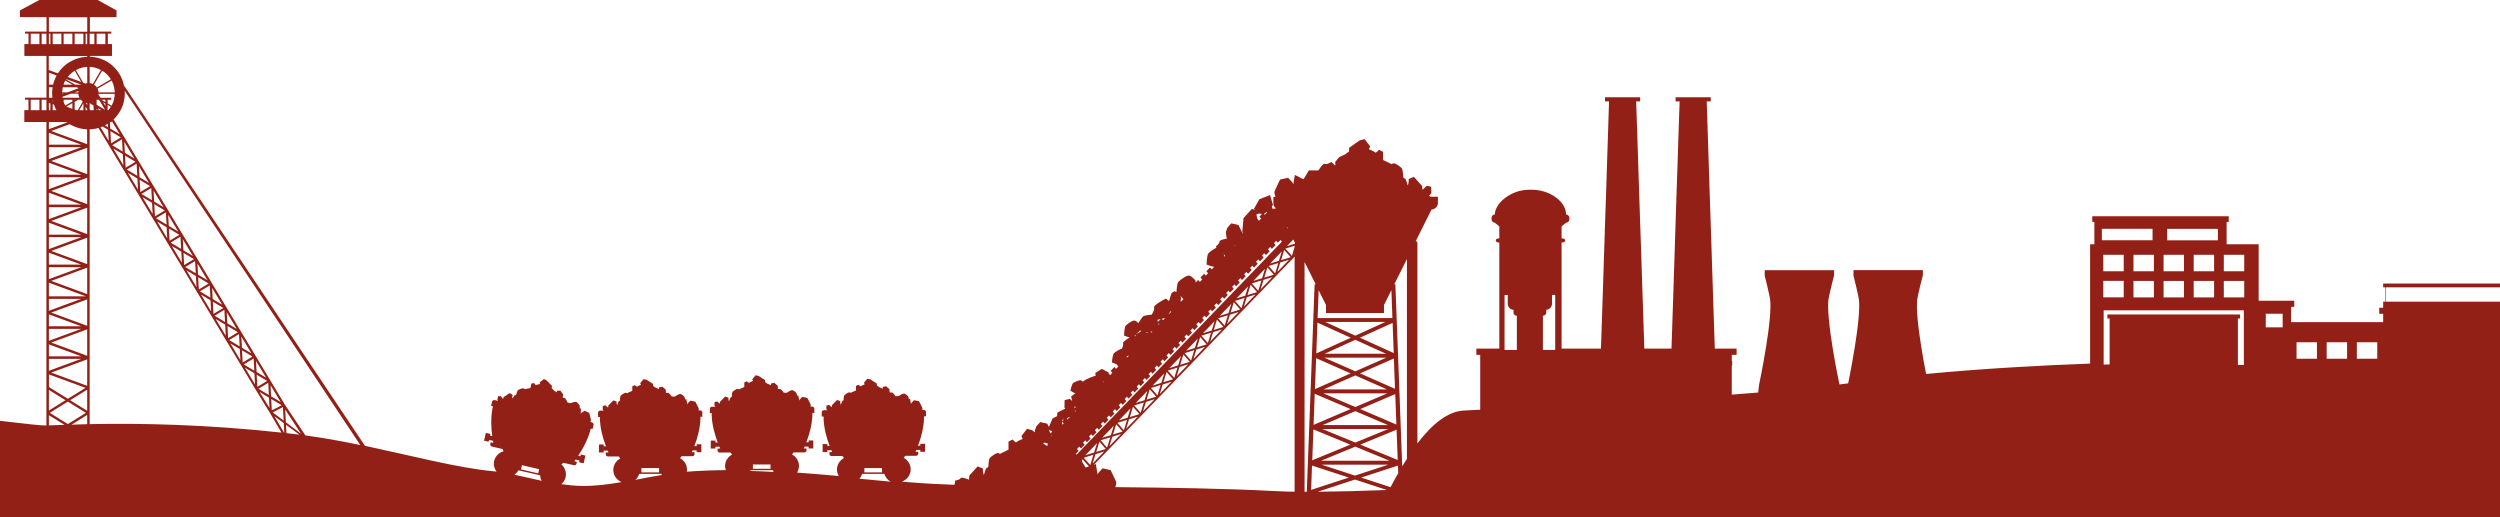 <?xml version="1.0" encoding="UTF-8"?> <svg xmlns="http://www.w3.org/2000/svg" width="1440" height="298" viewBox="0 0 1440 298" fill="none"><path d="M26.733 245.055V70.258H14.002V63.443H16.395V57.424H14.383V56.248H26.767V32.206H14.037V25.391H16.43V19.372H14.418V18.196H26.802V9.859H11.47V5.985L22.674 0H56.253L67.11 5.985V9.859H51.778V18.196H64.127V19.372H62.115V25.391H64.508V32.206H51.778V32.69C51.778 32.69 51.951 32.69 52.055 32.69C52.159 32.69 52.264 32.69 52.368 32.69C52.819 32.69 53.269 32.759 53.72 32.829C54.414 32.898 55.073 33.036 55.732 33.175C55.906 33.209 56.114 33.278 56.322 33.313C57.64 33.659 58.924 34.178 60.138 34.731C60.416 34.87 60.728 34.973 61.005 35.146C61.109 35.181 61.213 35.25 61.283 35.319C61.664 35.527 62.046 35.769 62.427 36.011C62.982 36.392 63.572 36.772 64.092 37.222C64.266 37.36 64.405 37.464 64.543 37.602C65.584 38.467 66.521 39.47 67.353 40.543C67.561 40.785 67.769 41.027 67.943 41.269C68.012 41.338 68.082 41.442 68.116 41.546C68.394 41.892 68.637 42.272 68.845 42.653C69.192 43.241 69.538 43.829 69.816 44.452C69.92 44.625 69.99 44.832 70.059 45.005C70.614 46.251 70.995 47.531 71.308 48.845C71.308 48.845 71.308 48.88 71.308 48.914C71.308 49.018 71.342 49.087 71.377 49.191L210.206 256.782C236.881 262.456 264.077 269.582 283.607 271.38C284.405 271.45 285.203 271.553 286.001 271.657C284.717 269.962 284.128 267.714 284.648 265.5C285.307 262.698 287.458 260.657 290.025 259.965L289.435 258.616L283.364 257.232C282.705 257.059 282.254 256.471 282.393 255.848C282.532 255.226 282.636 254.741 282.636 254.741L287.388 255.814L284.162 255.087C284.093 254.707 284.024 254.326 283.954 253.911L281.699 253.392L281.457 254.43L278.82 253.842L279.861 249.345L282.497 249.933L282.254 250.971L283.538 251.247C282.775 245.747 282.705 240.282 283.677 235.196C283.746 234.781 283.85 234.401 283.919 233.986L282.879 233.743L283.434 231.391C283.573 230.734 284.266 230.319 284.925 230.457L286.868 230.907L286.452 230.146L286.903 228.382V228.209H288.533L289.747 229.835L290.129 228.658L293.632 226.41L295.297 227.482C295.297 227.482 294.916 228.693 295.159 229.592C295.644 228.797 296.061 228.07 296.234 227.897C296.373 227.724 296.858 227.551 297.275 227.413C297.275 227.413 297.934 224.922 298.489 224.611C299.044 224.3 300.64 223.608 301.437 223.677C301.611 223.677 301.784 223.781 301.958 223.885L302.131 224.023C302.131 224.023 302.235 224.127 302.27 224.196C302.547 224.127 302.79 224.058 303.033 223.988C303.692 223.85 304.594 223.746 305.496 223.539L306.086 220.944L307.681 220.633C307.681 220.633 308.063 221.359 308.583 221.809C309.277 221.532 310.179 221.359 311.115 221.221L310.907 220.183L313.336 218.35L314.931 219.18L317.949 222.293L317.741 223.539C318.157 223.885 318.47 224.265 318.782 224.646L320.62 225.995L320.828 225.268L320.898 225.026H322.806L324.367 227.136L324.089 228.97C324.505 229.212 325.026 229.385 325.477 229.281C326.032 229.973 326.517 230.941 326.864 231.841L328.633 232.256C329.605 231.841 330.923 231.426 331.651 231.495C331.894 231.495 332.137 231.633 332.345 231.772L332.588 231.945C333.143 232.429 333.525 233.19 333.767 233.432C334.01 233.674 333.976 234.643 333.906 235.335L334.635 235.196L334.496 238.344L334.843 237.825L335.12 237.652L336.751 236.615L339.387 237.791C339.387 237.791 340.393 241.527 340.428 242.011C340.428 242.253 340.254 242.703 340.011 243.084L340.948 243.291C341.607 243.429 342.023 244.121 341.885 244.779L341.329 247.131L340.254 246.889C340.15 247.304 340.046 247.684 339.942 248.1C338.589 253.081 336.126 257.958 333.039 262.559L334.322 262.836L334.565 261.798L337.202 262.386L336.161 266.883L333.525 266.261L333.767 265.223L331.513 264.704C331.27 265.015 331.062 265.361 330.819 265.673L325.997 264.566L332.31 266.019L332.033 267.126C331.894 267.748 331.235 268.094 330.576 267.956L324.505 266.572L323.361 267.506C325.373 269.27 326.413 272.038 325.789 274.84C325.407 276.5 324.505 277.849 323.291 278.887C327.142 279.441 331.096 279.821 335.155 279.89C343.133 279.994 350.661 278.991 358.049 277.676C355.24 276.569 353.262 273.871 353.262 270.689C353.262 267.817 354.893 265.361 357.286 264.081L356.384 262.905H350.175C349.481 262.905 348.926 262.386 348.926 261.764V260.622H350.487C350.314 260.276 350.175 259.896 350.036 259.55H347.712V260.622H345.007V256.021H347.712V257.094H349.031C347.053 251.905 345.735 246.612 345.562 241.423C345.562 241.008 345.562 240.593 345.562 240.178H344.486V237.756C344.486 237.064 345.041 236.511 345.735 236.511H347.712L347.122 235.854L347.192 234.02V233.847L348.753 233.501L350.279 234.816L350.383 233.605L353.297 230.63L355.136 231.287C355.136 231.287 355.032 232.567 355.483 233.398C355.76 232.533 356.038 231.703 356.142 231.495C356.246 231.287 356.662 231.011 357.044 230.803C357.044 230.803 357.113 228.243 357.599 227.794C358.05 227.378 359.472 226.341 360.27 226.237C360.443 226.237 360.651 226.237 360.79 226.306L360.998 226.375C360.998 226.375 361.137 226.444 361.206 226.514C361.449 226.375 361.657 226.271 361.9 226.133C362.49 225.856 363.357 225.545 364.189 225.13V222.501L365.681 221.844C365.681 221.844 366.201 222.466 366.826 222.778C367.45 222.362 368.283 221.982 369.185 221.636L368.768 220.667L370.745 218.35L372.515 218.799L376.157 221.152L376.226 222.397C376.712 222.639 377.094 222.916 377.51 223.227L379.591 224.127V223.366V223.124L381.464 222.708L383.442 224.403L383.58 226.237C384.066 226.375 384.587 226.444 385.003 226.237C385.731 226.79 386.39 227.621 386.945 228.416H388.749C389.616 227.794 390.761 227.067 391.524 226.963C391.802 226.929 392.045 226.963 392.287 227.067L392.565 227.171C393.224 227.517 393.744 228.174 394.056 228.347C394.334 228.52 394.542 229.489 394.646 230.146L395.305 229.835L395.895 232.948L396.103 232.36L396.311 232.152L397.664 230.768L400.509 231.357C400.509 231.357 402.312 234.781 402.486 235.231C402.555 235.439 402.486 235.923 402.347 236.373H403.284C403.977 236.373 404.533 236.926 404.533 237.618V240.039H403.457C403.457 240.454 403.457 240.87 403.457 241.285C403.249 246.439 401.966 251.732 399.954 256.955H401.272V255.883H403.978V260.484H401.272V259.411H398.948C398.809 259.757 398.635 260.138 398.497 260.484H400.058V261.625C400.058 262.248 399.503 262.767 398.809 262.767H392.6L391.698 263.943C394.091 265.188 395.722 267.679 395.722 270.55C395.722 270.931 395.652 271.311 395.617 271.692C403.041 271.138 410.534 270.862 418.061 270.792C417.818 270.031 417.645 269.27 417.645 268.44C417.645 265.569 419.275 263.113 421.669 261.833L420.767 260.657H414.557C413.864 260.657 413.309 260.138 413.309 259.515V258.374H414.87C414.696 258.028 414.558 257.647 414.419 257.301H412.095V258.374H409.389V253.773H412.095V254.845H413.413C411.436 249.656 410.117 244.363 409.944 239.175C409.944 238.759 409.944 238.344 409.944 237.929H408.869V235.508C408.869 234.816 409.424 234.262 410.117 234.262H412.095L411.505 233.605L411.574 231.772V231.599L413.135 231.253L414.662 232.567L414.8 231.357L417.714 228.416L419.587 229.073C419.587 229.073 419.483 230.353 419.934 231.184C420.212 230.319 420.489 229.489 420.593 229.281C420.697 229.073 421.114 228.797 421.495 228.589C421.495 228.589 421.565 226.029 422.05 225.58C422.536 225.164 423.924 224.127 424.721 224.023C424.895 224.023 425.103 224.023 425.276 224.092L425.484 224.161C425.484 224.161 425.623 224.23 425.693 224.3C425.935 224.161 426.144 224.057 426.421 223.919C427.011 223.642 427.878 223.331 428.711 222.916V220.287L430.202 219.63C430.202 219.63 430.723 220.252 431.347 220.564C431.971 220.149 432.804 219.768 433.706 219.422L433.29 218.453L435.267 216.136L437.036 216.585L440.678 218.938L440.748 220.183C441.199 220.425 441.615 220.702 442.031 221.013L444.112 221.913V221.152V220.91L445.986 220.494L447.963 222.189L448.102 224.023C448.553 224.161 449.108 224.23 449.524 224.023C450.218 224.576 450.912 225.407 451.467 226.202H453.27C454.138 225.58 455.282 224.888 456.045 224.749C456.288 224.715 456.566 224.749 456.774 224.853L457.051 224.992C457.71 225.337 458.265 225.995 458.543 226.168C458.82 226.341 459.029 227.309 459.133 227.966L459.792 227.655L460.381 230.768L460.59 230.18L460.798 229.973L462.151 228.589L464.995 229.177C464.995 229.177 466.834 232.602 466.972 233.052C467.042 233.294 466.972 233.778 466.834 234.193H467.805C468.499 234.193 469.054 234.747 469.054 235.439V237.86H467.944C467.944 238.275 467.944 238.69 467.944 239.105C467.736 244.26 466.452 249.552 464.44 254.776H465.758V253.704H468.464V258.304H465.758V257.232H463.434C463.295 257.613 463.122 257.958 462.983 258.304H464.544V259.446C464.544 260.069 463.989 260.588 463.295 260.588H457.086L456.184 261.764C458.543 263.009 460.208 265.5 460.208 268.371C460.208 269.789 459.792 271.069 459.098 272.211C467.146 272.799 475.159 273.456 483.137 274.182C482.513 273.075 482.097 271.83 482.097 270.446C482.097 267.575 483.727 265.119 486.121 263.839L485.219 262.663H479.01C478.316 262.663 477.761 262.144 477.761 261.521V260.38H479.322C479.148 260.034 479.009 259.653 478.871 259.308H476.547V260.38H473.841V255.779H476.547V256.852H477.865C475.887 251.663 474.569 246.37 474.396 241.181C474.396 240.766 474.396 240.351 474.396 239.936H473.32V237.514C473.32 236.822 473.876 236.269 474.569 236.269H476.547L475.957 235.612L476.026 233.778V233.605L477.587 233.259L479.114 234.574L479.218 233.363L482.131 230.388L483.97 231.045C483.97 231.045 483.866 232.325 484.317 233.155C484.594 232.291 484.872 231.46 484.976 231.253C485.08 231.045 485.496 230.769 485.878 230.561C485.878 230.561 485.947 228.001 486.433 227.551C486.884 227.136 488.306 226.098 489.104 225.995C489.277 225.995 489.485 225.995 489.659 226.064L489.867 226.133C489.867 226.133 490.006 226.202 490.075 226.271C490.318 226.133 490.526 226.029 490.769 225.891C491.359 225.614 492.226 225.303 493.058 224.888V222.259L494.55 221.601C494.55 221.601 495.07 222.224 495.695 222.535C496.319 222.12 497.152 221.74 498.054 221.394L497.637 220.425L499.615 218.108L501.384 218.557L505.026 220.91L505.095 222.155C505.581 222.397 505.997 222.674 506.379 222.985L508.46 223.885V223.124V222.881L510.333 222.466L512.311 224.161L512.449 225.995C512.9 226.133 513.421 226.202 513.872 225.995C514.6 226.548 515.259 227.378 515.814 228.174H517.618C518.485 227.551 519.63 226.825 520.393 226.721C520.671 226.687 520.913 226.721 521.156 226.825L521.434 226.929C522.093 227.275 522.613 227.932 522.925 228.105C523.203 228.278 523.411 229.246 523.48 229.904L524.14 229.592L524.729 232.706L524.937 232.118L525.146 231.91L526.498 230.526L529.343 231.114C529.343 231.114 531.181 234.539 531.32 234.989C531.39 235.196 531.32 235.681 531.181 236.13H532.118C532.812 236.13 533.367 236.684 533.367 237.376V239.797H532.257C532.257 240.212 532.257 240.627 532.257 241.043C532.049 246.197 530.765 251.49 528.788 256.713H530.106V255.641H532.812V260.242H530.106V259.169H527.782C527.643 259.515 527.47 259.896 527.331 260.242H528.892V261.383C528.892 262.006 528.337 262.525 527.643 262.525H521.434L520.532 263.701C522.891 264.946 524.556 267.437 524.556 270.308C524.556 273.629 522.405 276.396 519.422 277.4C521.087 277.538 522.717 277.676 524.348 277.815C532.777 278.507 541.276 278.956 549.775 279.233L550.26 276.742C550.26 276.742 552.827 276.604 553.556 275.116C555.013 275.116 556.816 275.739 558.135 276.293L558.343 273.94L563.095 268.648L566.148 269.858C566.148 269.858 565.974 272.107 566.703 273.594C567.154 272.038 567.605 270.585 567.778 270.204C567.952 269.824 568.611 269.339 569.27 268.959C569.27 268.233 569.443 264.427 570.172 263.735C570.935 262.974 573.259 261.176 574.508 260.968C574.82 260.933 575.097 260.968 575.375 261.106L575.687 261.245C575.687 261.245 575.861 261.383 575.965 261.452C576.346 261.245 576.728 261.037 577.144 260.83C578.115 260.345 579.538 259.757 580.891 259.031V254.326L583.319 253.15C583.319 253.15 584.186 254.292 585.192 254.845C586.198 254.084 587.551 253.392 589.042 252.839L588.349 251.144L591.575 246.993L594.454 247.788L596.188 249.034L596.084 247.927L596.917 245.574L597.229 245.228L599.171 243.118L603.195 244.018C603.195 244.018 603.612 244.882 604.132 245.92L606.283 241.043L608.85 239.728L609.058 237.652L613.602 235.335L613.116 234.712L613.22 230.872V230.457L616.238 229.765L617.591 231.011L616.967 228.347L619.36 226.548C618.285 226.168 616.551 225.026 616.551 225.026C616.551 225.026 617.383 221.083 618.181 220.598C618.944 220.079 621.234 218.972 622.378 219.042C622.656 219.042 622.899 219.145 623.107 219.318L623.35 219.526C623.35 219.526 623.558 219.733 623.662 219.872C626.159 217.727 631.12 216.413 631.12 216.413L630.877 214.856L634.693 212.469L638.613 214.614L638.543 215.098L639.411 216.101L640.729 214.717L639.757 213.61L641.873 211.397L642.845 212.469L644.163 211.085L643.192 209.978L643.33 209.84C642.082 209.494 640.451 208.698 640.451 208.698C640.451 208.698 640.833 204.132 641.665 203.406C642.463 202.714 644.787 201.122 646.105 200.95C646.626 199.981 647.25 198.563 646.834 197.352C647.84 196.21 649.332 195.173 650.719 194.342C649.366 194.066 647.458 193.305 647.458 193.305C647.458 193.305 647.597 188.427 648.395 187.597C649.193 186.801 651.656 184.864 653.043 184.656C653.355 184.622 653.702 184.656 653.98 184.795L654.327 184.968C654.882 185.279 655.367 185.798 655.749 186.178C656.616 184.622 658.108 182.166 658.975 181.923C659.842 181.681 661.75 181.335 663.415 181.301L663.346 181.197C663.346 181.197 665.358 178.533 664.699 176.631C666.884 174.106 671.602 171.995 671.602 171.995L673.371 173.448C673.683 172.445 674.516 169.435 674.724 169.02C674.967 168.536 676.458 167.775 676.562 167.74L677.638 168.259C677.742 166.53 678.019 163.07 678.748 162.344C679.719 161.375 682.702 159.023 684.367 158.746C684.749 158.677 685.13 158.746 685.512 158.919L685.928 159.127C686.934 159.715 687.767 160.787 688.183 161.064C688.461 161.237 688.669 161.929 688.807 162.69L690.16 161.272L691.132 162.379L692.45 160.995L691.478 159.888L693.594 157.674L694.531 158.746L695.849 157.363L694.878 156.256L696.994 154.042L697.965 155.149L699.283 153.765L699.145 153.627C697.584 153.454 694.982 152.381 694.982 152.381C694.982 152.381 695.121 146.846 696.057 145.878C696.855 145.082 699.075 143.353 700.636 142.73L700.393 141.865C700.393 141.865 702.579 140.378 702.544 138.717C703.758 137.991 705.527 137.61 706.88 137.368L706.395 136.642L706.117 133.597L706.95 131.176L707.262 130.83L709.239 128.651L713.367 129.585C713.367 129.585 714.893 132.698 715.726 134.531L716.246 134.012H715.518L716.246 125.676L721.103 120.279L722.768 120.936L722.317 120.21L725.404 114.744L731.544 112.357L733.244 118.1C733.244 118.1 733.001 118.411 732.619 118.826L732.897 120.245C733.591 120.106 734.284 120.141 734.978 120.245C734.909 120.245 734.805 120.21 734.735 120.175V119.795C733.938 119.138 733.452 118.169 733.452 117.097V113.395H734.631C734.354 112.565 733.903 110.939 734.111 110.351C734.354 109.521 737.337 103.432 737.337 103.432L741.985 102.395L744.552 105.231L744.899 106.269L745.836 100.734L750.692 103.225C750.866 103.017 751.039 102.81 751.213 102.637L753.918 98.14H759.399C760.301 96.756 761.411 95.199 762.556 94.265C764.256 95.165 766.892 93.262 766.892 93.262L768.939 95.234C768.939 95.234 769.147 95.026 769.251 94.923L769.008 93.366L771.297 90.564L774.94 88.834C775.564 88.281 776.258 87.762 777.021 87.347L777.125 85.133L783.092 80.912L785.971 80.117L789.197 84.268L788.503 85.963C789.995 86.551 791.348 87.208 792.354 87.969C793.394 87.416 794.261 86.274 794.261 86.274L796.655 87.451V92.155C798.008 92.882 799.43 93.435 800.401 93.954C800.818 94.162 801.199 94.369 801.581 94.577C801.685 94.507 801.754 94.438 801.858 94.369L802.171 94.231C802.448 94.092 802.726 94.058 803.038 94.092C804.321 94.3 806.645 96.099 807.374 96.86C808.137 97.621 808.276 102.222 808.276 102.222C808.935 102.637 809.594 103.087 809.767 103.467C809.941 103.813 810.392 105.266 810.843 106.823C811.606 105.335 811.398 103.087 811.398 103.087L814.416 101.876L819.168 107.168L819.341 109.348L821.839 106.995L824.371 107.584V107.93L824.475 111.181L823.088 112.876C823.504 113.015 823.886 113.153 824.267 113.326H828.222V117.027C828.222 118.965 826.591 120.521 824.545 120.694L815.456 138.925C816.011 138.925 816.428 139.444 816.428 140.032V255.399C824.961 244.225 833.98 236.926 843.173 236.476C845.982 236.338 849.139 236.165 852.608 235.992V204.409H850.388V200.811H863.604V139.651H862.945C862.182 139.651 861.558 139.132 861.558 138.51C861.558 137.887 862.182 137.368 862.945 137.368H863.604V130.38L861.037 128.305H861.176C860.066 128.305 859.13 127.405 859.13 126.333V125.503C859.13 124.396 860.031 123.496 861.176 123.496H861.037C861.037 117.304 869.952 109.279 880.949 109.279H882.128C893.125 109.279 902.04 116.37 902.04 123.496H901.901C903.011 123.496 903.948 124.396 903.948 125.503V126.333C903.948 127.44 903.046 128.305 901.901 128.305H902.04L899.473 130.38V137.368H900.132C900.895 137.368 901.519 137.887 901.519 138.51C901.519 139.132 900.895 139.651 900.132 139.651H899.473V200.811H922.159L923.234 168.329L923.824 150.029L924.414 131.695L925.038 113.361L925.628 95.026L926.218 76.692L926.807 58.393H924.483V56.006H944.742V58.393H942.417L943.042 76.692L943.632 95.026L944.221 113.361L944.846 131.695L945.47 150.029L946.06 168.329L947.135 200.811H962.78L963.855 168.329L964.445 150.029L965.035 131.695L965.624 113.361L966.249 95.026L966.838 76.692L967.463 58.393H965.139V56.006H985.397V58.393H983.073L983.662 76.692L984.252 95.026L984.842 113.361L985.466 131.695L986.056 150.029L986.646 168.329L987.721 200.811H1000.28V204.409H997.503V207.972H997.746V210.566H997.503V227.309C1002.67 226.929 1007.74 226.514 1012.7 226.099L1013.22 221.774V221.636C1013.36 221.048 1013.88 218.488 1014.6 214.787C1016.1 206.969 1018.42 194.066 1019.36 183.861C1019.6 181.335 1019.74 178.983 1019.77 176.873C1019.77 175.524 1019.77 174.313 1019.67 173.241C1019.43 170.3 1016.41 158.573 1016.41 158.573H1016.48V155.633H1056.44V158.573C1056.44 158.573 1053.35 170.335 1053.11 173.241C1053.01 174.313 1052.97 175.558 1053.01 176.873C1053.01 178.949 1053.18 181.301 1053.42 183.861C1054.36 194.066 1056.65 207.003 1058.17 214.787C1058.83 218.246 1059.35 220.702 1059.53 221.463C1061.26 221.256 1062.93 221.048 1064.56 220.806C1064.8 219.664 1065.22 217.554 1065.74 214.752C1067.23 206.934 1069.55 194.031 1070.49 183.826C1070.73 181.301 1070.87 178.949 1070.9 176.838C1070.9 175.489 1070.9 174.278 1070.8 173.206C1070.56 170.266 1067.54 158.539 1067.54 158.539H1067.61V155.598H1107.57V158.539C1107.57 158.539 1104.48 170.3 1104.24 173.206C1104.17 174.278 1104.14 175.524 1104.14 176.838C1104.14 178.914 1104.31 181.266 1104.55 183.826C1105.49 194.031 1107.78 206.969 1109.31 214.752C1109.34 214.994 1109.37 215.202 1109.44 215.409C1140.94 212.4 1175.35 210.428 1203.9 209.425V140.689H1206.36V127.82H1205.15V124.569H1283.75V127.82H1282.54V140.689H1300.99V173.241H1321.5V176.769H1319.66V185.556H1372.7V180.747H1370.44V177.253H1372.7V173.76H1374.05V165.492H1372.7V163.313H1444.78V165.492H1374.36V173.76H1444.78V177.253H1447V180.747H1444.78V298C1435.48 297.55 -11 298 -11 298L-114 229.039C-102.483 228.485 16.569 245.401 26.733 245.09V245.055ZM22.709 19.407H17.679V25.426H22.709V19.407ZM26.733 19.407H23.992V25.426H26.733V19.407ZM22.709 57.459H17.679V63.478H22.709V57.459ZM26.733 57.459H23.992V63.478H26.733V57.459ZM1357.54 206.623H1369.3V197.144H1357.54V206.623ZM1340.16 206.623H1351.92V197.144H1340.16V206.623ZM1322.81 206.623H1334.57V197.144H1322.81V206.623ZM1305.09 188.531H1314.8V180.713H1305.09V188.531ZM1240.64 146.777H1228.88V156.256H1240.64V146.777ZM1240.64 161.825H1228.88V171.304H1240.64V161.825ZM1257.98 156.256V146.777H1246.22V156.256H1257.98ZM1246.22 161.825V171.304H1257.98V161.825H1246.22ZM1277.51 131.833H1248.3V138.44H1277.51V131.833ZM1275.32 156.256V146.777H1263.57V156.256H1275.32ZM1263.57 161.825V171.304H1275.32V161.825H1263.57ZM1292.67 146.777H1280.91V156.256H1292.67V146.777ZM1292.67 161.825H1280.91V171.304H1292.67V161.825ZM1211.71 210.013C1212.89 210.013 1214.03 209.944 1215.14 209.909V183.446H1213.86V181.128H1290.31V183.446H1289.03V210.186C1290.17 210.186 1291.32 210.22 1292.46 210.255V178.741H1211.71V210.013ZM1211.5 171.269H1223.26V161.79H1211.5V171.269ZM1211.5 156.256H1223.26V146.777H1211.5V156.256ZM1210.67 138.406H1239.87V131.799H1210.67V138.406ZM888.719 181.923V201.572H895.796V169.885H893.957V174.936C893.957 176.873 892.396 178.43 890.454 178.43H890.627V180.159C890.627 181.128 889.69 181.889 888.546 181.889H888.719V181.923ZM866.622 201.572H873.699V181.923H873.872C872.728 181.923 871.791 181.128 871.791 180.194V178.464H871.964C870.022 178.464 868.461 176.908 868.461 174.97V169.92H866.622V201.607V201.572ZM800.401 265.396L780.663 257.267L760.925 265.396H800.436H800.401ZM761.203 267.644L780.455 273.94L799.708 267.644H761.168H761.203ZM763.007 203.752H798.355L780.663 195.726L763.007 203.752ZM797.973 185.452H763.354L780.663 193.339L797.973 185.452ZM762.764 206L780.663 213.887L798.563 206H762.764ZM762.417 224.3H798.91L780.663 216.24L762.417 224.3ZM762.174 226.548L780.663 234.435L799.153 226.548H762.209H762.174ZM799.499 244.848L780.663 236.822L761.827 244.848H799.499ZM761.654 247.096L780.663 254.914L799.673 247.096H761.619H761.654ZM783.473 235.612L804.321 244.536L803.662 226.998L783.439 235.646L783.473 235.612ZM783.543 256.09L805.084 264.946L804.425 247.511L783.543 256.09ZM777.784 256.09L756.52 247.338L755.861 265.119L777.819 256.09H777.784ZM777.888 235.612L757.283 226.825L756.624 244.709L777.888 235.646V235.612ZM777.958 215.063L758.081 206.311L757.422 224.127L777.992 215.063H777.958ZM758.15 203.579L778.027 194.55L758.844 185.832L758.185 203.613L758.15 203.579ZM801.407 167.187L797.175 175.662V180.298H763.77V175.662L759.538 167.187L758.948 183.203H802.032L801.442 167.152L801.407 167.187ZM802.136 185.971L783.334 194.515L802.795 203.371L802.136 185.971ZM783.369 215.063L803.523 223.954L802.864 206.484L783.369 215.063ZM810.392 264.323V149.199L803.107 163.762H803.732L807.686 268.578C808.588 267.126 809.49 265.673 810.392 264.289V264.323ZM805.397 272.522L805.223 268.163L784.028 275.082L800.956 280.617C802.413 277.849 803.87 275.151 805.362 272.557L805.397 272.522ZM798.875 282.243L780.455 276.223L758.983 283.246C770.846 283.142 784.861 282.796 798.875 282.243ZM776.917 275.082L755.722 268.163L755.202 282.173L776.917 275.082ZM751.421 283.28H752.704L757.214 163.762H757.838L751.421 150.894V283.28ZM618.909 233.847L619.013 235.196L619.603 234.574L618.909 233.847ZM619.118 236.2L619.187 237.134L619.568 236.718L619.118 236.2ZM635.248 219.941L635.491 220.218L635.942 219.733L635.248 219.976V219.941ZM645.793 209.459H645.828L646.071 209.252C645.967 209.321 645.897 209.39 645.793 209.459ZM648.985 205.101C648.985 205.308 649.019 205.481 649.054 205.689L649.262 205.931L650.303 204.859L648.985 205.135V205.101ZM653.46 193.374L653.98 193.823L654.119 192.82C653.91 193.028 653.702 193.201 653.46 193.408V193.374ZM656.477 190.122C656.477 190.399 656.512 190.572 656.512 190.572C656.512 190.572 655.471 191.54 654.361 192.578L657.206 190.848H657.275C656.998 190.641 656.755 190.399 656.477 190.122ZM660.016 191.679L660.744 191.886L661.195 191.402C660.744 191.506 660.328 191.575 659.981 191.644L660.016 191.679ZM662.617 191.091L663.068 191.609L663.866 190.814C663.485 190.918 663.068 191.021 662.652 191.125L662.617 191.091ZM666.607 184.241C666.78 184.656 666.919 185.037 667.023 185.383L668.549 183.792L666.607 184.241ZM667.3 187.182L667.786 186.663L667.266 186.075C667.37 186.282 667.335 186.697 667.266 187.182H667.3ZM669.243 183.653L669.937 184.449L671.116 183.203L669.208 183.619L669.243 183.653ZM674.411 179.156L673.232 180.713L673.371 180.886L674.689 179.502L674.377 179.156H674.411ZM676.84 177.253H676.77V177.323L676.909 177.253H676.84ZM680.864 171.061C680.517 170.992 680.17 170.888 679.788 170.785L680.309 171.407L679.996 173.379L680.309 173.725L681.627 172.341L680.656 171.269L680.864 171.061ZM704.764 145.878C704.764 145.878 704.834 146.051 704.868 146.155L705.076 145.947H704.764V145.878ZM704.938 146.431C705.042 146.881 705.146 147.365 705.215 147.85L705.701 147.331L704.903 146.431H704.938ZM707.782 145.048L707.852 145.117L708.164 144.771L707.782 145.013V145.048ZM711.355 141.277H711.043L711.286 141.519L711.667 141.104L711.32 141.242L711.355 141.277ZM715.83 136.33C715.83 136.33 715.865 136.434 715.865 136.469C715.865 136.538 715.899 136.676 715.899 136.78L716.073 136.607L715.83 136.33ZM723.774 123.358C723.808 124.499 724.051 126.16 725.023 126.921C725.023 126.99 725.022 127.059 724.988 127.128L725.092 127.232L726.41 125.849L725.439 124.776L726.861 123.289C725.82 122.804 724.363 123.15 723.774 123.358ZM729.879 122.32L729.636 122.043C729.116 122.458 728.595 122.839 728.075 123.185L728.526 123.704C729.012 123.22 729.463 122.701 729.983 122.251C729.948 122.286 729.879 122.32 729.844 122.355L729.879 122.32ZM741.5 131.003L741.257 130.934C741.257 130.934 741.222 131.072 741.188 131.176L741.673 131.556L741.881 131.799L741.5 131.038V131.003ZM745.975 140.032L744.934 137.956L741.257 141.761L745.732 140.378C745.732 140.378 745.836 140.135 745.94 140.032H745.975ZM631.397 260.311L636.948 258.616L635.768 257.267L633.236 254.361L631.432 260.311H631.397ZM631.848 255.26L625.153 262.213L630.218 260.657L631.883 255.26H631.848ZM635.664 255.572L637.676 257.855L639.515 251.905L633.964 253.6L635.664 255.537V255.572ZM639.029 256.955L645.724 250.002L640.694 251.559L639.029 256.955ZM639.862 250.625L641.527 245.228L634.832 252.181L639.862 250.625ZM641.076 250.279L646.626 248.584L646.001 247.857L642.914 244.329L641.11 250.244L641.076 250.279ZM647.354 247.823L649.158 241.873L643.643 243.568L647.354 247.823ZM648.707 246.923L655.402 239.97L650.337 241.527L648.672 246.923H648.707ZM649.54 240.593L651.205 235.196L644.51 242.15L649.54 240.593ZM650.754 240.247L656.304 238.552L652.592 234.297L650.788 240.247H650.754ZM657.032 237.791L658.836 231.841L653.286 233.536L656.998 237.791H657.032ZM658.385 236.891L665.08 229.938L660.05 231.495L658.385 236.891ZM659.253 230.561L660.918 225.13L654.223 232.083L659.287 230.526L659.253 230.561ZM660.432 230.18L665.982 228.485L662.27 224.23L660.467 230.146L660.432 230.18ZM666.711 227.724L668.514 221.774L662.964 223.469L666.676 227.724H666.711ZM668.063 226.86L674.758 219.906L669.694 221.463L668.029 226.894L668.063 226.86ZM668.931 220.529L670.596 215.133L663.901 222.086L668.965 220.529H668.931ZM670.11 220.149L675.66 218.453L674.411 217.035L671.949 214.233L670.145 220.183L670.11 220.149ZM676.389 217.692L678.193 211.742L672.642 213.438L676.389 217.692ZM677.742 216.793L684.437 209.84L679.407 211.397L677.742 216.793ZM678.609 210.463L680.274 205.066L673.544 212.019L678.609 210.463ZM679.788 210.117L685.338 208.422L681.627 204.167L679.788 210.117ZM683.118 204.305L686.067 207.661L687.871 201.711L682.321 203.406L683.084 204.305H683.118ZM687.42 206.761L694.115 199.808L689.085 201.365L687.42 206.761ZM688.252 200.431L689.917 195.034L683.223 201.987L688.287 200.431H688.252ZM689.466 200.085L695.017 198.39L691.305 194.135L689.501 200.085H689.466ZM693.525 195.069L695.745 197.594L697.549 191.644L691.999 193.339L693.49 195.034L693.525 195.069ZM697.098 196.729L703.793 189.776L698.728 191.333L697.063 196.729H697.098ZM697.931 190.399L699.596 185.002L692.901 191.955L697.965 190.399H697.931ZM699.145 190.018L704.695 188.323L700.948 184.068L699.145 190.018ZM703.55 185.452L705.423 187.562L707.227 181.612L701.677 183.307L703.55 185.417V185.452ZM706.776 186.663L713.471 179.71L708.441 181.266L706.776 186.663ZM707.609 180.367L709.274 174.97L702.579 181.923L707.609 180.367ZM708.823 179.986L714.373 178.291L710.661 174.036L708.858 179.986H708.823ZM715.102 177.53L716.905 171.615L711.355 173.31L715.067 177.565L715.102 177.53ZM716.454 176.631L723.149 169.678L718.119 171.234L716.454 176.665V176.631ZM717.287 170.3L718.952 164.904L712.257 171.857L717.287 170.3ZM718.501 169.954L724.051 168.259L722.56 166.53L720.34 164.004L718.536 169.954H718.501ZM724.78 167.498L726.584 161.548L721.033 163.243L724.745 167.498H724.78ZM726.133 166.599L732.828 159.646L727.798 161.202L726.133 166.599ZM726.965 160.268L728.63 154.837L721.935 161.79L727 160.234L726.965 160.268ZM728.179 159.922L733.729 158.227L730.018 153.973L728.214 159.922H728.179ZM734.458 157.466L736.296 151.516L730.746 153.211L734.458 157.466ZM735.811 156.567L742.506 149.614L737.441 151.171L735.776 156.567H735.811ZM736.643 150.236L738.308 144.84L731.613 151.793L736.678 150.236H736.643ZM737.857 149.856L743.408 148.161L740.737 145.117L739.696 143.941L737.892 149.891L737.857 149.856ZM741.396 144.287L744.136 147.4L745.697 142.28V141.554L740.39 143.18L741.361 144.287H741.396ZM745.489 146.5L745.697 146.293V145.809L745.489 146.5ZM631.189 267.298L632.23 273.352L632.507 272.591L635.074 269.755L639.723 270.792C639.723 270.792 642.706 276.881 642.949 277.711C643.122 278.264 642.741 279.717 642.463 280.582C674.203 280.928 703.966 281.274 735.949 282.934C738.655 283.073 741.951 283.177 745.697 283.211V147.815L744.344 149.233L734.666 159.265L724.988 169.297L715.31 179.329L706.36 188.6L705.631 189.361L696.508 198.839L686.275 209.459L676.597 219.491L666.919 229.523L657.969 238.794L647.562 249.587L638.613 258.858L629.941 267.852L631.189 267.229V267.298ZM636.046 260.034L631.016 261.591L629.351 266.987L636.046 260.034ZM627.998 267.887L629.802 261.937L624.252 263.632L627.859 267.714L627.998 267.852V267.887ZM625.292 269.27L627.235 268.682L624.078 265.085L623.523 264.462L623.141 265.742L625.292 269.305V269.27ZM622.101 265.603L622.205 265.327L621.927 265.603H622.135H622.101ZM617.175 264.912L741.951 135.465L738.378 139.167L737.58 138.233L736.088 139.789L735.117 138.683L733.799 140.066L734.735 141.139L732.619 143.353L731.648 142.246L730.33 143.629L731.301 144.736L729.185 146.95L728.214 145.843L726.896 147.227L727.867 148.299L725.751 150.513L724.78 149.406L723.462 150.79L724.433 151.897L722.317 154.111L721.346 153.004L720.027 154.388L720.999 155.495L718.883 157.709L717.911 156.602L716.593 157.985L717.53 159.058L715.414 161.272L714.442 160.199L713.124 161.583L714.096 162.69L711.979 164.904L711.008 163.831L709.69 165.215L710.661 166.288L708.545 168.501L707.574 167.429L706.256 168.813L707.227 169.92L705.111 172.134L704.14 171.027L702.822 172.41L703.793 173.517L701.677 175.731L700.706 174.624L699.387 176.008L700.359 177.08L698.243 179.294L697.271 178.187L695.953 179.571L696.89 180.678L694.774 182.892L693.803 181.82L692.484 183.203L693.456 184.31L691.34 186.524L690.368 185.452L689.05 186.836L690.021 187.943L687.905 190.157L686.969 189.05L685.651 190.433L686.622 191.54L684.506 193.754L683.535 192.647L682.216 194.031L683.188 195.103L681.072 197.317L680.1 196.21L678.782 197.594L679.754 198.666L677.638 200.88L676.666 199.773L675.348 201.157L676.319 202.229L674.203 204.443L673.232 203.371L671.914 204.755L672.851 205.862L670.734 208.076L669.763 206.969L668.445 208.352L669.416 209.425L667.3 211.639L666.364 210.532L665.046 211.915L665.982 213.022L663.866 215.236L662.895 214.129L661.577 215.513L662.548 216.62L660.432 218.834L659.461 217.727L658.142 219.111L659.114 220.183L656.998 222.397L656.026 221.325L654.708 222.708L655.645 223.815L653.529 226.029L652.558 224.922L651.239 226.306L652.211 227.378L650.06 229.592L649.123 228.485L647.805 229.869L648.777 230.976L646.661 233.19L645.689 232.083L644.371 233.467L645.342 234.574L643.226 236.788L642.255 235.681L640.937 237.064L641.908 238.171L639.792 240.385L638.821 239.313L637.503 240.662L638.474 241.769L636.358 243.983L635.387 242.876L634.068 244.26L635.04 245.332L632.924 247.546L631.952 246.439L630.634 247.823L631.606 248.93L629.49 251.144L628.553 250.071L627.235 251.455L628.206 252.527L626.09 254.741L625.119 253.634L623.801 255.018L624.772 256.125L622.621 258.339L621.65 257.232L620.332 258.616L621.268 259.723L619.673 261.383L620.505 262.283L617.418 265.5L617.175 264.912ZM614.816 241.665L616.134 240.282L615.961 240.074L614.4 241.181L614.816 241.665ZM612.041 241.596C611.937 241.907 611.833 242.288 611.798 242.738L612.735 241.769L612.041 241.631V241.596ZM612.006 244.571L612.665 243.879L611.729 242.807C611.659 243.429 611.694 244.052 611.972 244.536L612.006 244.571ZM606.075 250.694L605.762 251.005L605.485 250.659C605.485 250.832 605.485 251.074 605.485 251.351C605.693 251.109 605.901 250.901 606.109 250.659L606.075 250.694ZM605.103 249.656L606.179 248.549L604.132 247.546C604.479 248.307 604.86 249.068 605.103 249.656ZM602.12 256.298L603.369 256.886C603.369 256.298 603.369 255.675 603.438 255.122C603.438 255.191 603.404 255.26 603.369 255.364L602.016 255.087C602.016 255.087 602.051 254.88 602.051 254.811L601.045 255.26H600.628C601.149 255.572 601.634 255.917 602.051 256.298H602.12ZM508.044 269.616H497.88V272.107H508.044V269.616ZM512.97 277.434C511.235 276.466 509.952 274.874 509.397 272.937H496.562C496.25 274.009 495.729 274.944 495.036 275.739C501.037 276.327 507.038 276.881 512.97 277.434ZM443.835 267.541H433.671V270.031H443.835V267.541ZM445.535 271.796C445.396 271.484 445.257 271.173 445.188 270.827H432.353C432.353 270.827 432.249 271.104 432.18 271.277C436.62 271.38 441.094 271.588 445.535 271.83V271.796ZM379.626 269.616H369.462V272.107H379.626V269.616ZM381.222 273.594C381.152 273.387 381.048 273.179 380.979 272.937H368.144C367.762 274.286 366.999 275.462 365.993 276.396C371.023 275.428 376.053 274.39 381.222 273.594ZM300.64 267.956L300.084 270.377L305.045 271.519L310.005 272.66L310.561 270.239L300.674 267.956H300.64ZM312.017 276.95C311.497 275.981 311.15 274.909 311.115 273.767C309.416 273.387 304.837 272.314 304.837 272.314C304.837 272.314 300.293 271.277 298.593 270.896C298.003 271.934 297.205 272.799 296.269 273.456C301.576 274.528 306.779 275.808 312.017 276.95ZM60.381 41.788C59.895 41.408 59.375 41.062 58.854 40.716L54.172 48.776C54.796 49.191 55.351 49.744 55.767 50.367L63.849 45.697C62.913 44.21 61.768 42.861 60.381 41.754V41.788ZM60.554 63.305L57.155 57.666L56.808 57.459H55.628V60.33L60.52 63.27L60.554 63.305ZM55.663 62.544V63.443H56.183L55.663 62.544ZM70.649 87.278L70.267 80.221L64.613 83.645L70.649 87.278ZM65.237 85.513L71.065 95.234L70.718 88.8L65.237 85.513ZM69.608 79.148L63.572 75.516L63.954 82.573L69.608 79.148ZM68.984 77.315L64.37 69.67V70.293H63.572C63.572 70.293 63.572 70.293 63.503 70.327C63.433 70.362 63.364 70.431 63.295 70.466L63.468 74.029L68.949 77.315H68.984ZM63.849 61.506L61.976 60.434V63.236L62.115 63.478H62.393C62.913 62.855 63.398 62.198 63.849 61.506ZM59.409 58.946L60.693 61.056V59.673L59.409 58.946ZM60.693 58.773V57.459H58.508L58.577 57.562L60.693 58.773ZM60.45 72.195L62.219 73.267L62.115 71.261C61.595 71.607 61.04 71.918 60.45 72.195ZM62.289 74.755L59.097 72.852C59.097 72.852 58.924 72.922 58.82 72.956C58.508 73.095 58.195 73.198 57.883 73.302L62.601 81.155L62.254 74.72L62.289 74.755ZM58.403 63.478L56.357 62.267L57.05 63.478H58.369H58.403ZM56.357 56.282L56.218 56.04C56.218 56.04 56.183 56.109 56.149 56.144L56.357 56.248V56.282ZM64.613 47.046C64.509 46.839 64.37 46.631 64.266 46.389L56.183 51.059C56.53 51.716 56.704 52.443 56.773 53.238H66.104C66.035 51.093 65.549 48.983 64.647 47.081L64.613 47.046ZM56.738 53.999C56.738 53.999 56.738 54.276 56.704 54.414L57.849 56.317H64.023V57.493H62.011V59.569L64.266 60.883C64.37 60.676 64.509 60.468 64.613 60.226C65.549 58.324 66.035 56.179 66.07 54.069H56.738V53.999ZM207.535 256.333L71.828 52.304C71.828 52.754 71.897 53.169 71.897 53.619C71.897 53.826 71.897 53.999 71.897 54.207C71.897 55.556 71.654 56.87 71.377 58.185C71.377 58.185 71.377 58.254 71.377 58.289C71.308 58.6 71.273 58.911 71.169 59.188C71.169 59.292 71.1 59.396 71.1 59.5C70.961 59.915 70.822 60.33 70.683 60.779C70.44 61.437 70.198 62.059 69.885 62.682C69.816 62.855 69.712 63.028 69.608 63.236C68.983 64.446 68.221 65.553 67.388 66.591C67.388 66.591 67.388 66.591 67.353 66.626C67.145 66.868 66.972 67.145 66.763 67.387C66.694 67.456 66.625 67.56 66.555 67.629C66.243 67.975 65.931 68.286 65.619 68.597C65.549 68.667 65.48 68.701 65.41 68.77L71.134 78.284L80.188 93.4L88.617 107.445L96.388 120.383L104.817 134.428L113.906 149.51L122.335 163.555L130.764 177.599L139.194 191.609L147.623 205.654L156.057 219.699L163.827 232.671L175.933 250.832C185.993 252.112 196.747 254.119 207.639 256.367L207.535 256.333ZM79.078 101.288L78.696 94.231L73.042 97.656L79.078 101.253V101.288ZM73.667 99.523L79.494 109.244L79.147 102.81L73.667 99.523ZM78.037 93.193L72.001 89.595L72.383 96.618L78.037 93.193ZM77.413 91.36L71.585 81.639L71.932 88.039L77.413 91.325V91.36ZM87.507 115.332L87.126 108.31L84.143 110.109L81.472 111.7L87.507 115.332ZM82.061 113.534L87.924 123.254L87.577 116.82L82.061 113.534ZM84.073 108.656L86.467 107.203L80.431 103.571L80.812 110.628L84.073 108.656ZM85.842 105.37L80.015 95.649L80.362 102.083L85.842 105.37ZM95.937 129.342L95.555 122.286L94.862 122.701L89.901 125.71L95.937 129.342ZM90.491 127.578L96.318 137.299L95.971 130.865L90.491 127.578ZM93.023 122.355L94.896 121.213L88.86 117.581L89.242 124.638L93.023 122.355ZM94.272 119.414L88.444 109.694L88.791 116.093L94.272 119.38V119.414ZM104.332 143.387L103.95 136.33L101.938 137.541L98.296 139.755L104.332 143.353V143.387ZM98.955 141.623L104.782 151.343L104.436 144.944L98.955 141.657V141.623ZM103.325 135.258L97.29 131.626L97.671 138.683L103.325 135.258ZM102.701 133.424L96.873 123.738L97.22 130.138L102.701 133.424ZM112.761 157.432L112.379 150.375L106.725 153.8L112.761 157.432ZM107.349 155.633L113.177 165.354L112.83 158.954L107.349 155.668V155.633ZM108.91 150.998L111.72 149.268L105.684 145.67L106.066 152.693L108.876 150.963L108.91 150.998ZM111.13 147.469L105.303 137.783L105.65 144.183L111.13 147.469ZM121.19 171.442L120.809 164.385L115.154 167.81L121.19 171.442ZM115.779 169.678L121.607 179.398L121.26 172.964L115.779 169.678ZM120.184 163.313L114.148 159.68L114.53 166.737L120.184 163.313ZM119.56 161.479L113.732 151.759L114.079 158.193L119.56 161.479ZM129.62 185.487L129.238 178.43L123.584 181.854L129.62 185.487ZM124.208 183.688L130.036 193.408L129.689 186.974L124.208 183.688ZM128.614 177.357L122.578 173.76L122.959 180.817L128.614 177.392V177.357ZM127.989 175.524L122.161 165.803L122.508 172.238L127.989 175.524ZM138.049 199.497L137.667 192.44L132.013 195.864L138.049 199.497ZM132.637 197.732L138.465 207.453L138.118 201.053L132.637 197.767V197.732ZM137.043 191.367L131.007 187.735L131.389 194.792L137.043 191.367ZM136.419 189.534L130.591 179.813L130.938 186.213L136.419 189.499V189.534ZM146.478 213.541L146.097 206.484L140.443 209.909L146.478 213.541ZM141.067 211.742L146.895 221.428L146.548 215.029L141.067 211.742ZM141.934 207.522L145.438 205.377L139.402 201.78L139.783 208.837L141.934 207.522ZM144.848 203.579L139.02 193.858L139.367 200.292L144.848 203.579ZM154.877 227.517L154.53 220.494L148.872 223.919L154.842 227.517H154.877ZM149.535 225.787L155.224 235.023L154.947 229.039L149.535 225.787ZM153.871 219.422L147.831 215.79L148.213 222.847L153.871 219.422ZM153.281 217.589L147.45 207.868L147.796 214.268L153.281 217.554V217.589ZM159.456 234.885L162.231 233.398L156.23 229.8L156.542 236.373L159.456 234.885ZM157.132 237.549L163.376 242.253L162.96 234.505L160.046 235.992L157.167 237.549H157.132ZM161.711 231.633L155.848 221.878L156.161 228.278L161.711 231.599V231.633ZM165.006 249.483C167.469 249.76 169.967 250.037 172.464 250.348L164.729 244.675L165.006 249.483ZM164.694 243.257L173.366 249.829L164.278 235.854L164.659 243.291L164.694 243.257ZM163.757 249.345L163.445 243.706L158.034 239.728L163.653 249.31C163.653 249.31 163.688 249.31 163.723 249.31L163.757 249.345ZM51.639 244.294C81.437 243.672 119.495 244.536 162.127 249.172L155.606 238.068L147.484 224.784L138.431 209.702L130.001 195.691L122.231 182.719L113.802 168.709L104.713 153.592L96.284 139.582L88.479 126.61L80.049 112.565L71.62 98.555L62.531 83.438L56.669 73.683C56.322 73.786 55.975 73.89 55.594 73.994C55.386 74.029 55.212 74.098 55.004 74.132C53.894 74.34 52.784 74.444 51.639 74.478V244.294ZM51.639 62.89L51.986 63.478H53.998L53.859 60.745L51.639 59.43V62.924V62.89ZM53.72 59.154L53.512 58.808C53.512 58.808 53.374 58.877 53.304 58.911L53.72 59.154ZM51.639 47.842C52.298 47.911 52.923 48.119 53.478 48.395L58.16 40.335C56.946 39.678 55.663 39.159 54.31 38.848C53.443 38.64 52.541 38.571 51.639 38.502V47.842ZM55.663 25.426H60.693V19.407H55.663V25.426ZM51.639 25.426H54.345V19.407H51.639V25.426ZM50.217 19.407H49.315V25.426H50.217V19.407ZM50.217 38.536C49.315 38.571 48.413 38.675 47.546 38.882C46.193 39.194 44.909 39.712 43.695 40.37L47.927 47.669L49.176 48.119C49.523 48.015 49.87 47.946 50.252 47.876V38.536H50.217ZM41.683 62.648V59.396L38.215 61.402L41.683 62.682V62.648ZM39.29 63.27C39.29 63.27 39.394 63.409 39.463 63.443H39.81L39.325 63.27H39.29ZM41.683 58.462V57.459H36.653V58.739C36.827 59.223 37.035 59.707 37.243 60.157C37.347 60.399 37.486 60.607 37.59 60.814L41.649 58.462H41.683ZM45.499 56.282L45.707 56.144C45.395 55.487 45.187 54.76 45.118 53.965H40.816L35.925 55.764C35.925 55.764 35.994 56.109 35.994 56.282H45.465H45.499ZM47.615 58.6L47.372 58.185C47.095 57.977 46.817 57.735 46.609 57.459H45.048L43.002 58.635V63.132L43.938 63.478H44.805L47.615 58.6ZM45.673 63.478H48.031V59.43L45.673 63.478ZM46.158 50.263H45.881L46.089 50.367C46.089 50.367 46.158 50.298 46.158 50.263ZM43.487 57.459H43.002V57.735L43.487 57.459ZM45.222 52.373L42.932 53.204H45.118C45.118 52.927 45.152 52.616 45.222 52.373ZM36.688 53.999H35.786C35.786 53.999 35.786 54.207 35.786 54.311L36.653 53.999H36.688ZM38.804 53.204L45.326 50.817L44.354 50.263H36.168C35.96 51.232 35.856 52.235 35.821 53.204H38.839H38.804ZM41.788 48.776L37.625 46.389C37.486 46.596 37.347 46.804 37.243 47.046C36.966 47.6 36.758 48.188 36.549 48.776H41.753H41.788ZM43.348 48.776H46.887L38.111 45.559C38.111 45.559 38.041 45.663 38.006 45.732L43.348 48.81V48.776ZM46.783 47.219L43.036 40.716C42.516 41.027 41.996 41.408 41.51 41.788C40.573 42.549 39.741 43.414 38.978 44.348L46.817 47.219H46.783ZM50.217 59.361C49.939 59.361 49.696 59.292 49.454 59.223L50.217 60.503V59.361ZM50.217 62.959L49.315 61.471V63.478H50.217V62.959ZM50.217 74.478C50.217 74.478 50.044 74.478 49.94 74.478C49.835 74.478 49.731 74.478 49.627 74.478C49.176 74.478 48.725 74.409 48.309 74.34C47.615 74.271 46.956 74.132 46.263 73.994C46.054 73.959 45.881 73.89 45.673 73.856C44.355 73.51 43.106 73.025 41.892 72.437C41.892 72.437 41.822 72.437 41.788 72.403C41.51 72.264 41.198 72.161 40.92 71.988C40.816 71.953 40.712 71.884 40.643 71.849C40.469 71.745 40.296 71.642 40.122 71.538L29.473 75.447L50.182 83.057V74.513L50.217 74.478ZM50.217 85.098L29.508 92.709L50.217 100.319V85.098ZM50.217 102.36L29.508 109.97L50.217 117.581V102.36ZM50.217 119.622L29.508 127.232L50.217 134.843V119.622ZM50.217 136.918L29.508 144.529L50.217 152.139V136.918ZM50.217 154.18L29.508 161.79L50.217 169.401V154.18ZM50.217 172.445L29.508 180.055L50.217 187.666V172.445ZM50.217 189.707L29.508 197.317L50.217 204.928V189.707ZM50.217 207.003L29.508 214.614L50.217 222.224V207.003ZM50.217 224.438L40.4 230.526L50.217 236.615V224.438ZM50.217 244.329V239.002L41.198 244.606C44.112 244.502 47.13 244.398 50.217 244.329ZM49.488 237.791L39.082 231.322L28.675 237.791L39.082 244.26L49.488 237.791ZM28.155 245.021C31.346 244.917 34.33 244.813 37.174 244.709L28.155 239.14V245.021ZM28.155 236.476L37.729 230.526L28.155 224.576V236.442V236.476ZM28.155 222.916L39.082 229.696L49.28 223.4L28.189 215.651V222.951L28.155 222.916ZM28.155 213.576L46.852 206.692H28.155V213.576ZM28.155 205.239H46.852L28.155 198.355V205.239ZM28.155 196.314L46.852 189.43H28.155V196.314ZM28.155 187.943H46.852L28.155 181.059V187.943ZM28.155 179.018L46.852 172.134H28.155V179.018ZM28.155 170.681H49.523L28.155 162.828V170.681ZM28.155 160.787L46.852 153.903H28.155V160.787ZM28.155 152.416H46.852L28.155 145.532V152.416ZM28.155 143.491L46.852 136.607H28.155V143.491ZM28.155 135.154H46.852L28.155 128.27V135.154ZM28.155 126.229L46.852 119.345H28.155V126.229ZM28.155 117.858H46.852L28.155 110.974V117.858ZM28.155 108.967L46.852 102.083H28.155V108.967ZM28.155 100.596H46.852L28.155 93.712V100.596ZM28.155 91.671L46.852 84.787H28.155V91.671ZM28.155 83.334H46.852L28.155 76.45V83.334ZM28.155 74.409L38.7 70.535C38.7 70.535 38.458 70.362 38.353 70.293H28.155V74.409ZM30.34 59.984V63.478H32.491C32.352 63.201 32.178 62.959 32.075 62.682C31.97 62.509 31.901 62.336 31.797 62.129C31.52 61.506 31.311 60.883 31.103 60.261L30.34 59.984ZM30.618 58.566C30.618 58.566 30.583 58.393 30.548 58.289C30.548 58.289 30.548 58.289 30.548 58.254C30.548 58.116 30.479 57.977 30.444 57.839H30.34V58.496L30.618 58.6V58.566ZM28.155 63.478H29.022V59.534L28.155 59.223V63.512V63.478ZM28.155 56.282H30.167C30.167 56.075 30.097 55.867 30.097 55.625C30.028 55.037 30.028 54.484 30.028 53.896C30.028 53.896 30.028 53.896 30.028 53.965C30.028 53.826 30.028 53.723 30.028 53.584C30.028 53.377 30.028 53.169 30.028 52.996C30.028 52.062 30.167 51.163 30.305 50.263H28.189V56.282H28.155ZM28.155 48.776H30.583C30.652 48.534 30.687 48.257 30.757 48.015C30.757 47.911 30.826 47.807 30.861 47.703C30.999 47.288 31.103 46.839 31.277 46.423C31.52 45.766 31.762 45.144 32.075 44.521C32.144 44.348 32.248 44.175 32.352 43.967C32.422 43.794 32.526 43.656 32.63 43.483L28.189 41.857V48.741L28.155 48.776ZM28.155 40.37L33.358 42.272C33.913 41.408 34.503 40.577 35.197 39.816C35.266 39.747 35.335 39.643 35.405 39.574C35.717 39.228 36.029 38.917 36.341 38.606C36.827 38.121 37.347 37.672 37.868 37.256C38.006 37.153 38.18 37.014 38.353 36.876C39.429 36.046 40.643 35.388 41.857 34.8C42.134 34.662 42.412 34.489 42.724 34.385C42.828 34.351 42.898 34.316 43.002 34.282C43.418 34.108 43.834 33.935 44.25 33.797C44.91 33.59 45.569 33.417 46.228 33.244C46.436 33.209 46.609 33.175 46.817 33.105C47.927 32.898 49.037 32.794 50.182 32.759V32.24H28.085V40.37H28.155ZM48.031 25.426V19.407H43.002V25.426H48.031ZM41.683 25.426V19.407H36.653V25.426H41.683ZM35.37 25.426V19.407H30.34V25.426H35.37ZM28.155 25.426H29.022V19.407H28.155V25.426ZM28.155 18.265H50.252V9.928H28.155V18.265Z" fill="#922016"></path></svg> 